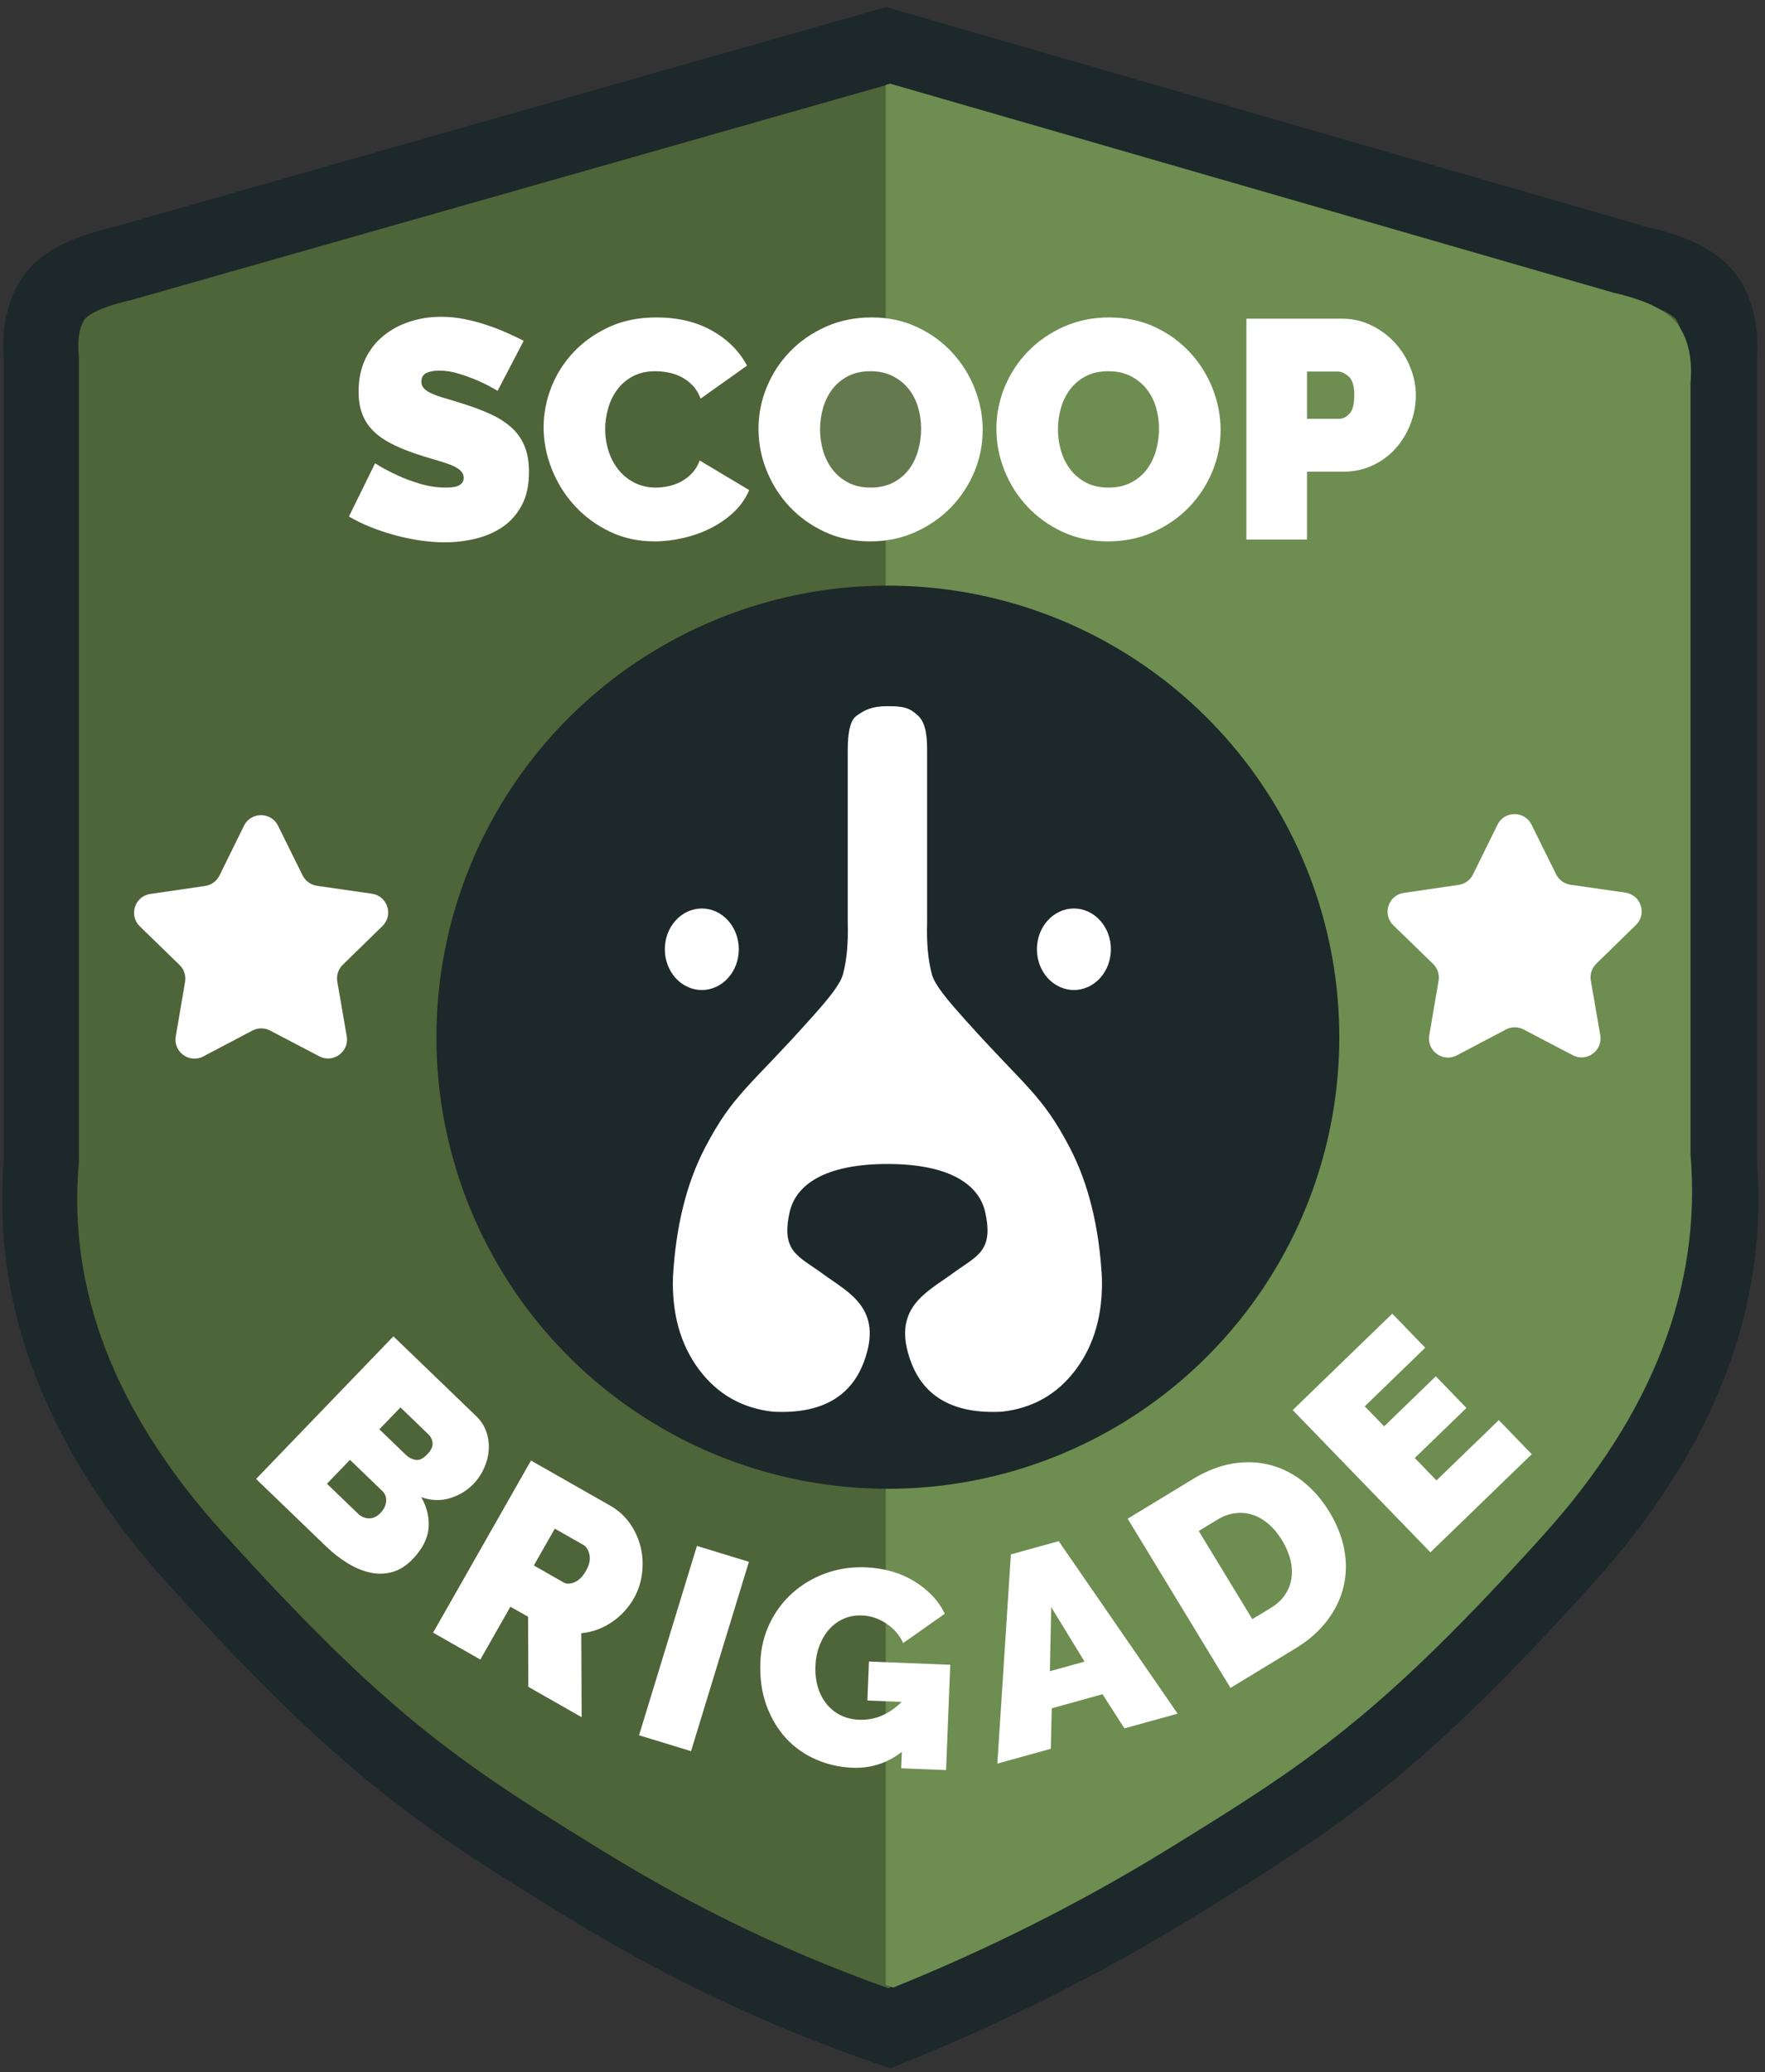 <?xml version="1.0" encoding="UTF-8"?>
<svg width="1646px" height="1932px" viewBox="0 0 1646 1932" version="1.1" xmlns="http://www.w3.org/2000/svg" xmlns:xlink="http://www.w3.org/1999/xlink">
    <rect x="0" y="0" width="1646" height="1932" fill="#333333" stroke="none"/>
    <title>Artboard</title>
    <g id="Artboard" stroke="none" stroke-width="1" fill="none" fill-rule="evenodd">
        <path d="M1528.859,245.996 C1561.814,253.491 1582.958,264.368 1592.291,278.627 C1601.624,292.886 1605.304,311.391 1603.333,334.144 L1603.333,1082.399 C1614.24,1210.953 1566.627,1334.094 1460.493,1451.823 C1301.294,1628.416 1231.044,1673.524 1097.215,1755.968 C1008.79,1810.441 917.015,1855.702 829.321,1891 C727.17,1855.957 633.179,1810.51 544.642,1755.968 L532.765,1748.644 C406.519,1670.699 335.788,1623.118 181.364,1451.823 C75.231,1334.094 27.618,1210.953 38.525,1082.399 L38.525,334.144 C36.553,311.391 40.234,292.886 49.567,278.627 C58.9,264.368 80.044,253.491 112.998,245.996 L826.236,43 L1528.859,245.996 Z" id="Path" stroke="#1D282A" stroke-width="70" fill="#4E6439"></path>
        <path d="M830.098,78 L1505,272.977 C1536.655,280.176 1556.964,290.623 1565.929,304.319 C1574.894,318.015 1578.429,335.789 1576.535,357.643 L1576.535,1076.34 C1587.012,1199.816 1541.278,1318.093 1439.332,1431.171 C1286.413,1600.789 1218.935,1644.115 1090.386,1723.302 C1005.45,1775.624 917.296,1819.096 833.061,1853 C830.702,1852.191 828.348,1851.376 825.998,1850.555 L825.999,79.166 L830.098,78 Z" id="Combined-Shape" fill="#6E8D51"></path>
        <g id="Group-2" transform="translate(114, 1222.348)" fill="#FFFFFF" fill-rule="nonzero">
            <g id="BRIGADE" transform="translate(124.811, 2.403)">
                <path d="M145.932,228.957 C140.16,234.949 133.951,238.896 127.306,240.798 C120.661,242.7 113.831,242.92 106.816,241.458 C99.801,239.995 92.76,237.124 85.692,232.843 C78.624,228.562 71.845,223.296 65.353,217.043 L0,154.093 L128.065,21.139 L205.215,95.453 C209.834,99.902 213.054,104.929 214.875,110.534 C216.697,116.139 217.385,121.795 216.94,127.504 C216.495,133.213 215.037,138.787 212.564,144.227 C210.092,149.667 206.812,154.509 202.723,158.754 C196.711,164.996 189.377,169.424 180.722,172.038 C172.068,174.652 163.174,174.328 154.042,171.066 C159.492,180.649 161.758,190.352 160.839,200.176 C159.919,210 154.951,219.594 145.932,228.957 Z M116.07,185.752 C119.196,182.507 120.938,178.95 121.294,175.082 C121.651,171.213 120.456,167.957 117.709,165.311 L87.561,136.271 L66.097,158.555 L94.934,186.332 C97.93,189.218 101.36,190.717 105.224,190.828 C109.087,190.94 112.703,189.248 116.07,185.752 Z M134.638,87.397 L114.977,107.808 L139.883,131.797 C142.38,134.202 145.319,135.71 148.702,136.321 C152.084,136.932 155.76,135.178 159.728,131.058 C163.215,127.438 164.837,124.005 164.592,120.761 C164.347,117.517 163.039,114.753 160.667,112.468 L134.638,87.397 Z" id="Shape"></path>
                <path d="M165.09,297.399 L256.364,136.942 L330.039,178.851 C337.873,183.308 344.184,189.041 348.97,196.051 C353.757,203.062 357.045,210.516 358.834,218.413 C360.623,226.311 360.966,234.383 359.865,242.63 C358.763,250.877 356.283,258.391 352.427,265.171 C347.113,274.512 340.13,282.056 331.477,287.802 C322.824,293.549 313.424,296.926 303.279,297.935 L303.625,376.203 L253.906,347.921 L253.682,282.585 L237.184,273.2 L209.159,322.467 L165.09,297.399 Z M259.039,234.781 L286.836,250.593 C289.548,252.136 292.929,252.065 296.978,250.38 C301.027,248.695 304.595,245.141 307.68,239.717 C310.851,234.142 311.916,229.115 310.875,224.634 C309.835,220.154 307.958,217.142 305.246,215.599 L278.579,200.43 L259.039,234.781 Z" id="Shape"></path>
                <polygon id="Path" points="357.149 393.063 411.12 216.529 459.604 231.352 405.633 407.886"></polygon>
                <path d="M602.247,408.529 C588.64,419.086 573.263,424.021 556.117,423.334 C544.167,422.855 532.821,420.275 522.08,415.594 C511.339,410.913 502.061,404.34 494.247,395.873 C486.434,387.407 480.338,377.188 475.961,365.216 C471.583,353.245 469.697,339.725 470.301,324.657 C470.821,311.668 473.73,299.684 479.028,288.708 C484.325,277.731 491.382,268.3 500.198,260.413 C509.014,252.527 519.277,246.433 530.985,242.132 C542.693,237.83 555.215,235.947 568.551,236.482 C576.865,236.815 584.795,238.044 592.343,240.168 C599.89,242.292 606.841,245.259 613.193,249.07 C619.545,252.881 625.221,257.358 630.219,262.503 C635.217,267.647 639.236,273.403 642.277,279.769 L603.451,307.096 C600.105,299.676 594.884,293.612 587.787,288.904 C580.69,284.196 573.071,281.679 564.931,281.353 C558.869,281.11 553.279,282.1 548.159,284.323 C543.039,286.547 538.574,289.75 534.763,293.934 C530.952,298.119 527.888,303.156 525.57,309.048 C523.252,314.94 521.951,321.437 521.667,328.538 C521.375,335.812 522.15,342.435 523.993,348.407 C525.835,354.379 528.533,359.561 532.086,363.953 C535.64,368.346 539.968,371.815 545.07,374.362 C550.172,376.908 555.927,378.31 562.335,378.567 C577.057,379.157 590.289,373.616 602.033,361.943 L570.079,360.663 L571.537,324.292 L647.396,327.333 L643.459,425.534 L601.633,423.857 L602.247,408.529 Z" id="Path"></path>
                <path d="M703.912,224.423 L748.513,212.072 L859.422,372.905 L809.809,386.645 L789.389,354.799 L742.032,367.914 L741.153,405.658 L691.29,419.467 L703.912,224.423 Z M772.601,324.377 L741.548,273.623 L740.277,333.328 L772.601,324.377 Z" id="Shape"></path>
                <path d="M908.715,348.914 L812.838,191.165 L873.494,154.3 C886.529,146.378 899.268,141.475 911.713,139.59 C924.158,137.706 935.874,138.293 946.86,141.352 C957.847,144.41 967.947,149.681 977.161,157.165 C986.374,164.648 994.267,173.796 1000.838,184.609 C1008.131,196.606 1012.836,208.604 1014.956,220.602 C1017.076,232.599 1016.748,244.158 1013.972,255.276 C1011.197,266.395 1006.069,276.814 998.588,286.533 C991.108,296.252 981.369,304.757 969.371,312.049 L908.715,348.914 Z M956.847,211.346 C953.155,205.273 948.965,200.214 944.275,196.168 C939.584,192.122 934.641,189.245 929.444,187.535 C924.247,185.826 918.819,185.322 913.16,186.023 C907.501,186.724 901.931,188.74 896.45,192.071 L879.12,202.604 L929.084,284.811 L946.415,274.278 C952.043,270.857 956.449,266.759 959.632,261.985 C962.816,257.211 964.8,252.049 965.586,246.5 C966.372,240.952 966.012,235.187 964.506,229.206 C963.001,223.224 960.448,217.271 956.847,211.346 Z" id="Shape"></path>
                <polygon id="Path" points="1158.926 99.245 1189.669 131.002 1095.148 222.51 966.748 89.88 1059.588 0 1090.332 31.756 1033.918 86.372 1052.002 105.052 1100.197 58.394 1128.771 87.908 1080.576 134.567 1100.83 155.488"></polygon>
            </g>
        </g>
        <circle id="Oval" fill="#647A4E" cx="805" cy="399" r="61"></circle>
        <g id="SCOOP" transform="translate(325.425, 295.36)" fill="#FFFFFF" fill-rule="nonzero">
            <path d="M138.62,69.02 C132.82,65.54 126.827,62.447 120.64,59.74 C115.42,57.42 109.572,55.245 103.095,53.215 C96.618,51.185 90.287,50.17 84.1,50.17 C79.073,50.17 75.062,50.943 72.065,52.49 C69.068,54.037 67.57,56.647 67.57,60.32 C67.57,63.027 68.44,65.25 70.18,66.99 C71.92,68.73 74.433,70.325 77.72,71.775 C81.007,73.225 85.018,74.627 89.755,75.98 C94.492,77.333 99.857,78.977 105.85,80.91 C115.323,83.81 123.878,87 131.515,90.48 C139.152,93.96 145.677,98.068 151.09,102.805 C156.503,107.542 160.66,113.293 163.56,120.06 C166.46,126.827 167.91,135.043 167.91,144.71 C167.91,157.083 165.638,167.475 161.095,175.885 C156.552,184.295 150.558,191.013 143.115,196.04 C135.672,201.067 127.262,204.692 117.885,206.915 C108.508,209.138 99.083,210.25 89.61,210.25 C82.07,210.25 74.337,209.67 66.41,208.51 C58.483,207.35 50.605,205.707 42.775,203.58 C34.945,201.453 27.405,198.94 20.155,196.04 C12.905,193.14 6.187,189.853 0,186.18 L24.36,136.59 C31.127,140.843 38.183,144.613 45.53,147.9 C51.717,150.8 58.725,153.41 66.555,155.73 C74.385,158.05 82.36,159.21 90.48,159.21 C96.667,159.21 100.968,158.388 103.385,156.745 C105.802,155.102 107.01,152.927 107.01,150.22 C107.01,147.32 105.802,144.855 103.385,142.825 C100.968,140.795 97.633,139.007 93.38,137.46 C89.127,135.913 84.245,134.367 78.735,132.82 C73.225,131.273 67.377,129.437 61.19,127.31 C52.103,124.217 44.273,120.882 37.7,117.305 C31.127,113.728 25.713,109.668 21.46,105.125 C17.207,100.582 14.065,95.41 12.035,89.61 C10.005,83.81 8.99,77.14 8.99,69.6 C8.99,58.193 11.068,48.14 15.225,39.44 C19.382,30.74 25.037,23.49 32.19,17.69 C39.343,11.89 47.512,7.492 56.695,4.495 C65.878,1.498 75.593,0 85.84,0 C93.38,0 100.727,0.725 107.88,2.175 C115.033,3.625 121.945,5.462 128.615,7.685 C135.285,9.908 141.52,12.325 147.32,14.935 C153.12,17.545 158.34,20.01 162.98,22.33 L138.62,69.02 Z" id="Path"></path>
            <path d="M181.54,102.95 C181.54,90.383 183.908,78.01 188.645,65.83 C193.382,53.65 200.293,42.727 209.38,33.06 C218.467,23.393 229.487,15.563 242.44,9.57 C255.393,3.577 270.183,0.58 286.81,0.58 C306.723,0.58 323.978,4.688 338.575,12.905 C353.172,21.122 364.047,31.997 371.2,45.53 L327.99,76.27 C326.057,71.243 323.495,67.087 320.305,63.8 C317.115,60.513 313.587,57.903 309.72,55.97 C305.853,54.037 301.842,52.683 297.685,51.91 C293.528,51.137 289.517,50.75 285.65,50.75 C277.53,50.75 270.522,52.345 264.625,55.535 C258.728,58.725 253.895,62.882 250.125,68.005 C246.355,73.128 243.552,78.928 241.715,85.405 C239.878,91.882 238.96,98.31 238.96,104.69 C238.96,111.843 240.023,118.707 242.15,125.28 C244.277,131.853 247.37,137.653 251.43,142.68 C255.49,147.707 260.468,151.718 266.365,154.715 C272.262,157.712 278.883,159.21 286.23,159.21 C290.097,159.21 294.06,158.775 298.12,157.905 C302.18,157.035 306.095,155.585 309.865,153.555 C313.635,151.525 317.018,148.915 320.015,145.725 C323.012,142.535 325.38,138.62 327.12,133.98 L373.23,161.53 C370.137,169.07 365.448,175.837 359.165,181.83 C352.882,187.823 345.728,192.85 337.705,196.91 C329.682,200.97 321.078,204.063 311.895,206.19 C302.712,208.317 293.77,209.38 285.07,209.38 C269.797,209.38 255.828,206.335 243.165,200.245 C230.502,194.155 219.578,186.083 210.395,176.03 C201.212,165.977 194.107,154.57 189.08,141.81 C184.053,129.05 181.54,116.097 181.54,102.95 Z" id="Path"></path>
            <path d="M486.04,209.38 C470.38,209.38 456.17,206.383 443.41,200.39 C430.65,194.397 419.727,186.518 410.64,176.755 C401.553,166.992 394.497,155.827 389.47,143.26 C384.443,130.693 381.93,117.74 381.93,104.4 C381.93,90.867 384.54,77.817 389.76,65.25 C394.98,52.683 402.278,41.615 411.655,32.045 C421.032,22.475 432.148,14.838 445.005,9.135 C457.862,3.432 471.927,0.58 487.2,0.58 C502.86,0.58 517.07,3.577 529.83,9.57 C542.59,15.563 553.513,23.49 562.6,33.35 C571.687,43.21 578.695,54.423 583.625,66.99 C588.555,79.557 591.02,92.413 591.02,105.56 C591.02,119.093 588.41,132.095 583.19,144.565 C577.97,157.035 570.72,168.055 561.44,177.625 C552.16,187.195 541.092,194.88 528.235,200.68 C515.378,206.48 501.313,209.38 486.04,209.38 Z M439.35,104.98 C439.35,111.94 440.317,118.658 442.25,125.135 C444.183,131.612 447.083,137.363 450.95,142.39 C454.817,147.417 459.698,151.477 465.595,154.57 C471.492,157.663 478.5,159.21 486.62,159.21 C494.74,159.21 501.797,157.615 507.79,154.425 C513.783,151.235 518.665,147.078 522.435,141.955 C526.205,136.832 529.008,130.983 530.845,124.41 C532.682,117.837 533.6,111.167 533.6,104.4 C533.6,97.44 532.633,90.722 530.7,84.245 C528.767,77.768 525.818,72.065 521.855,67.135 C517.892,62.205 512.962,58.242 507.065,55.245 C501.168,52.248 494.257,50.75 486.33,50.75 C478.21,50.75 471.202,52.297 465.305,55.39 C459.408,58.483 454.527,62.592 450.66,67.715 C446.793,72.838 443.942,78.638 442.105,85.115 C440.268,91.592 439.35,98.213 439.35,104.98 Z" id="Shape"></path>
            <path d="M707.89,209.38 C692.23,209.38 678.02,206.383 665.26,200.39 C652.5,194.397 641.577,186.518 632.49,176.755 C623.403,166.992 616.347,155.827 611.32,143.26 C606.293,130.693 603.78,117.74 603.78,104.4 C603.78,90.867 606.39,77.817 611.61,65.25 C616.83,52.683 624.128,41.615 633.505,32.045 C642.882,22.475 653.998,14.838 666.855,9.135 C679.712,3.432 693.777,0.58 709.05,0.58 C724.71,0.58 738.92,3.577 751.68,9.57 C764.44,15.563 775.363,23.49 784.45,33.35 C793.537,43.21 800.545,54.423 805.475,66.99 C810.405,79.557 812.87,92.413 812.87,105.56 C812.87,119.093 810.26,132.095 805.04,144.565 C799.82,157.035 792.57,168.055 783.29,177.625 C774.01,187.195 762.942,194.88 750.085,200.68 C737.228,206.48 723.163,209.38 707.89,209.38 Z M661.2,104.98 C661.2,111.94 662.167,118.658 664.1,125.135 C666.033,131.612 668.933,137.363 672.8,142.39 C676.667,147.417 681.548,151.477 687.445,154.57 C693.342,157.663 700.35,159.21 708.47,159.21 C716.59,159.21 723.647,157.615 729.64,154.425 C735.633,151.235 740.515,147.078 744.285,141.955 C748.055,136.832 750.858,130.983 752.695,124.41 C754.532,117.837 755.45,111.167 755.45,104.4 C755.45,97.44 754.483,90.722 752.55,84.245 C750.617,77.768 747.668,72.065 743.705,67.135 C739.742,62.205 734.812,58.242 728.915,55.245 C723.018,52.248 716.107,50.75 708.18,50.75 C700.06,50.75 693.052,52.297 687.155,55.39 C681.258,58.483 676.377,62.592 672.51,67.715 C668.643,72.838 665.792,78.638 663.955,85.115 C662.118,91.592 661.2,98.213 661.2,104.98 Z" id="Shape"></path>
            <path d="M836.94,207.64 L836.94,1.74 L925.68,1.74 C935.733,1.74 945.013,3.818 953.52,7.975 C962.027,12.132 969.325,17.545 975.415,24.215 C981.505,30.885 986.29,38.522 989.77,47.125 C993.25,55.728 994.99,64.38 994.99,73.08 C994.99,82.167 993.347,91.012 990.06,99.615 C986.773,108.218 982.182,115.855 976.285,122.525 C970.388,129.195 963.235,134.512 954.825,138.475 C946.415,142.438 937.183,144.42 927.13,144.42 L893.49,144.42 L893.49,207.64 L836.94,207.64 Z M893.49,95.12 L923.36,95.12 C926.84,95.12 930.078,93.525 933.075,90.335 C936.072,87.145 937.57,81.393 937.57,73.08 C937.57,64.573 935.83,58.773 932.35,55.68 C928.87,52.587 925.39,51.04 921.91,51.04 L893.49,51.04 L893.49,95.12 Z" id="Shape"></path>
        </g>
        <circle id="Mask" fill="#1D282A" cx="828" cy="967" r="421"></circle>
        <path d="M856.418,667.454 C864.188,674.837 864.586,689.728 864.6,699.642 L864.6,701.313 C864.6,701.448 864.6,701.581 864.6,701.713 L864.6,860 C864.015,879.086 865.501,895.213 869.059,908.381 C871.675,918.067 883.341,931.89 895.909,946.032 L898.305,948.72 L900.709,951.41 C956.021,1013.249 971.616,1020.111 997.63,1069.936 C1014.972,1103.153 1024.962,1143.455 1027.6,1190.843 C1028.623,1225.025 1020.562,1253.637 1003.416,1276.678 C986.27,1299.72 963.253,1312.874 934.363,1316.141 C890.127,1318.434 861.823,1302.884 849.45,1269.491 C831.076,1219.902 863.931,1205.071 886.803,1188.38 L887.493,1187.874 C910.387,1170.973 927.108,1167.374 918.747,1130.023 C913.177,1105.137 886.803,1085.2 827.588,1085.2 C768.373,1085.2 742,1105.137 736.429,1130.023 C728.152,1167 744.458,1170.898 766.998,1187.371 L767.683,1187.874 C790.577,1204.775 824.286,1219.401 805.727,1269.491 C793.354,1302.884 765.049,1318.434 720.813,1316.141 C691.924,1312.874 668.906,1299.72 651.76,1276.678 C634.615,1253.637 626.553,1225.025 627.576,1190.843 C630.214,1143.455 640.204,1103.153 657.547,1069.936 C683.56,1020.111 699.155,1013.249 754.467,951.41 L759.267,946.032 C771.835,931.89 783.501,918.067 786.118,908.381 C789.676,895.213 791.162,879.086 790.577,860 L790.577,701.058 C790.586,691.089 790.858,673.011 798.641,667.454 C806.705,661.697 813.173,658.386 827.588,658.386 C842.003,658.386 847.972,659.43 856.418,667.454 Z M654.5,847 C673.554,847 689,864.013 689,885 C689,905.987 673.554,923 654.5,923 C635.446,923 620,905.987 620,885 C620,864.013 635.446,847 654.5,847 Z M1001.5,847 C1020.554,847 1036,864.013 1036,885 C1036,905.987 1020.554,923 1001.5,923 C982.446,923 967,905.987 967,885 C967,864.013 982.446,847 1001.5,847 Z" id="Combined-Shape" fill="#FFFFFF"></path>
        <g id="noun-star-1359493" transform="translate(125, 760)" fill="#FFFFFF" fill-rule="nonzero">
            <path d="M170.58,65.837 L221.801,73.212 C236.325,75.302 242.144,93.127 231.65,103.371 L194.634,139.502 C190.466,143.571 188.57,149.427 189.561,155.164 L198.369,206.111 C200.866,220.557 185.701,231.595 172.702,224.789 L126.869,200.786 C121.708,198.084 115.545,198.089 110.391,200.805 L64.614,224.919 C51.634,231.757 36.439,220.754 38.902,206.302 L47.588,155.334 C48.565,149.595 46.656,143.741 42.477,139.683 L5.381,103.64 C-5.139,93.419 0.637,75.581 15.159,73.456 L66.361,65.962 C72.127,65.119 77.108,61.494 79.679,56.27 L102.527,9.879 C109.007,-3.275 127.772,-3.299 134.28,9.842 L157.238,56.177 C159.823,61.393 164.812,65.007 170.58,65.837 Z" id="Path"></path>
        </g>
        <g id="noun-star-1359493" transform="translate(1294, 759)" fill="#FFFFFF" fill-rule="nonzero">
            <path d="M170.58,65.837 L221.801,73.212 C236.325,75.302 242.144,93.127 231.65,103.371 L194.634,139.502 C190.466,143.571 188.57,149.427 189.561,155.164 L198.369,206.111 C200.866,220.557 185.701,231.595 172.702,224.789 L126.869,200.786 C121.708,198.084 115.545,198.089 110.391,200.805 L64.614,224.919 C51.634,231.757 36.439,220.754 38.902,206.302 L47.588,155.334 C48.565,149.595 46.656,143.741 42.477,139.683 L5.381,103.64 C-5.139,93.419 0.637,75.581 15.159,73.456 L66.361,65.962 C72.127,65.119 77.108,61.494 79.679,56.27 L102.527,9.879 C109.007,-3.275 127.772,-3.299 134.28,9.842 L157.238,56.177 C159.823,61.393 164.812,65.007 170.58,65.837 Z" id="Path"></path>
        </g>
    </g>
</svg>